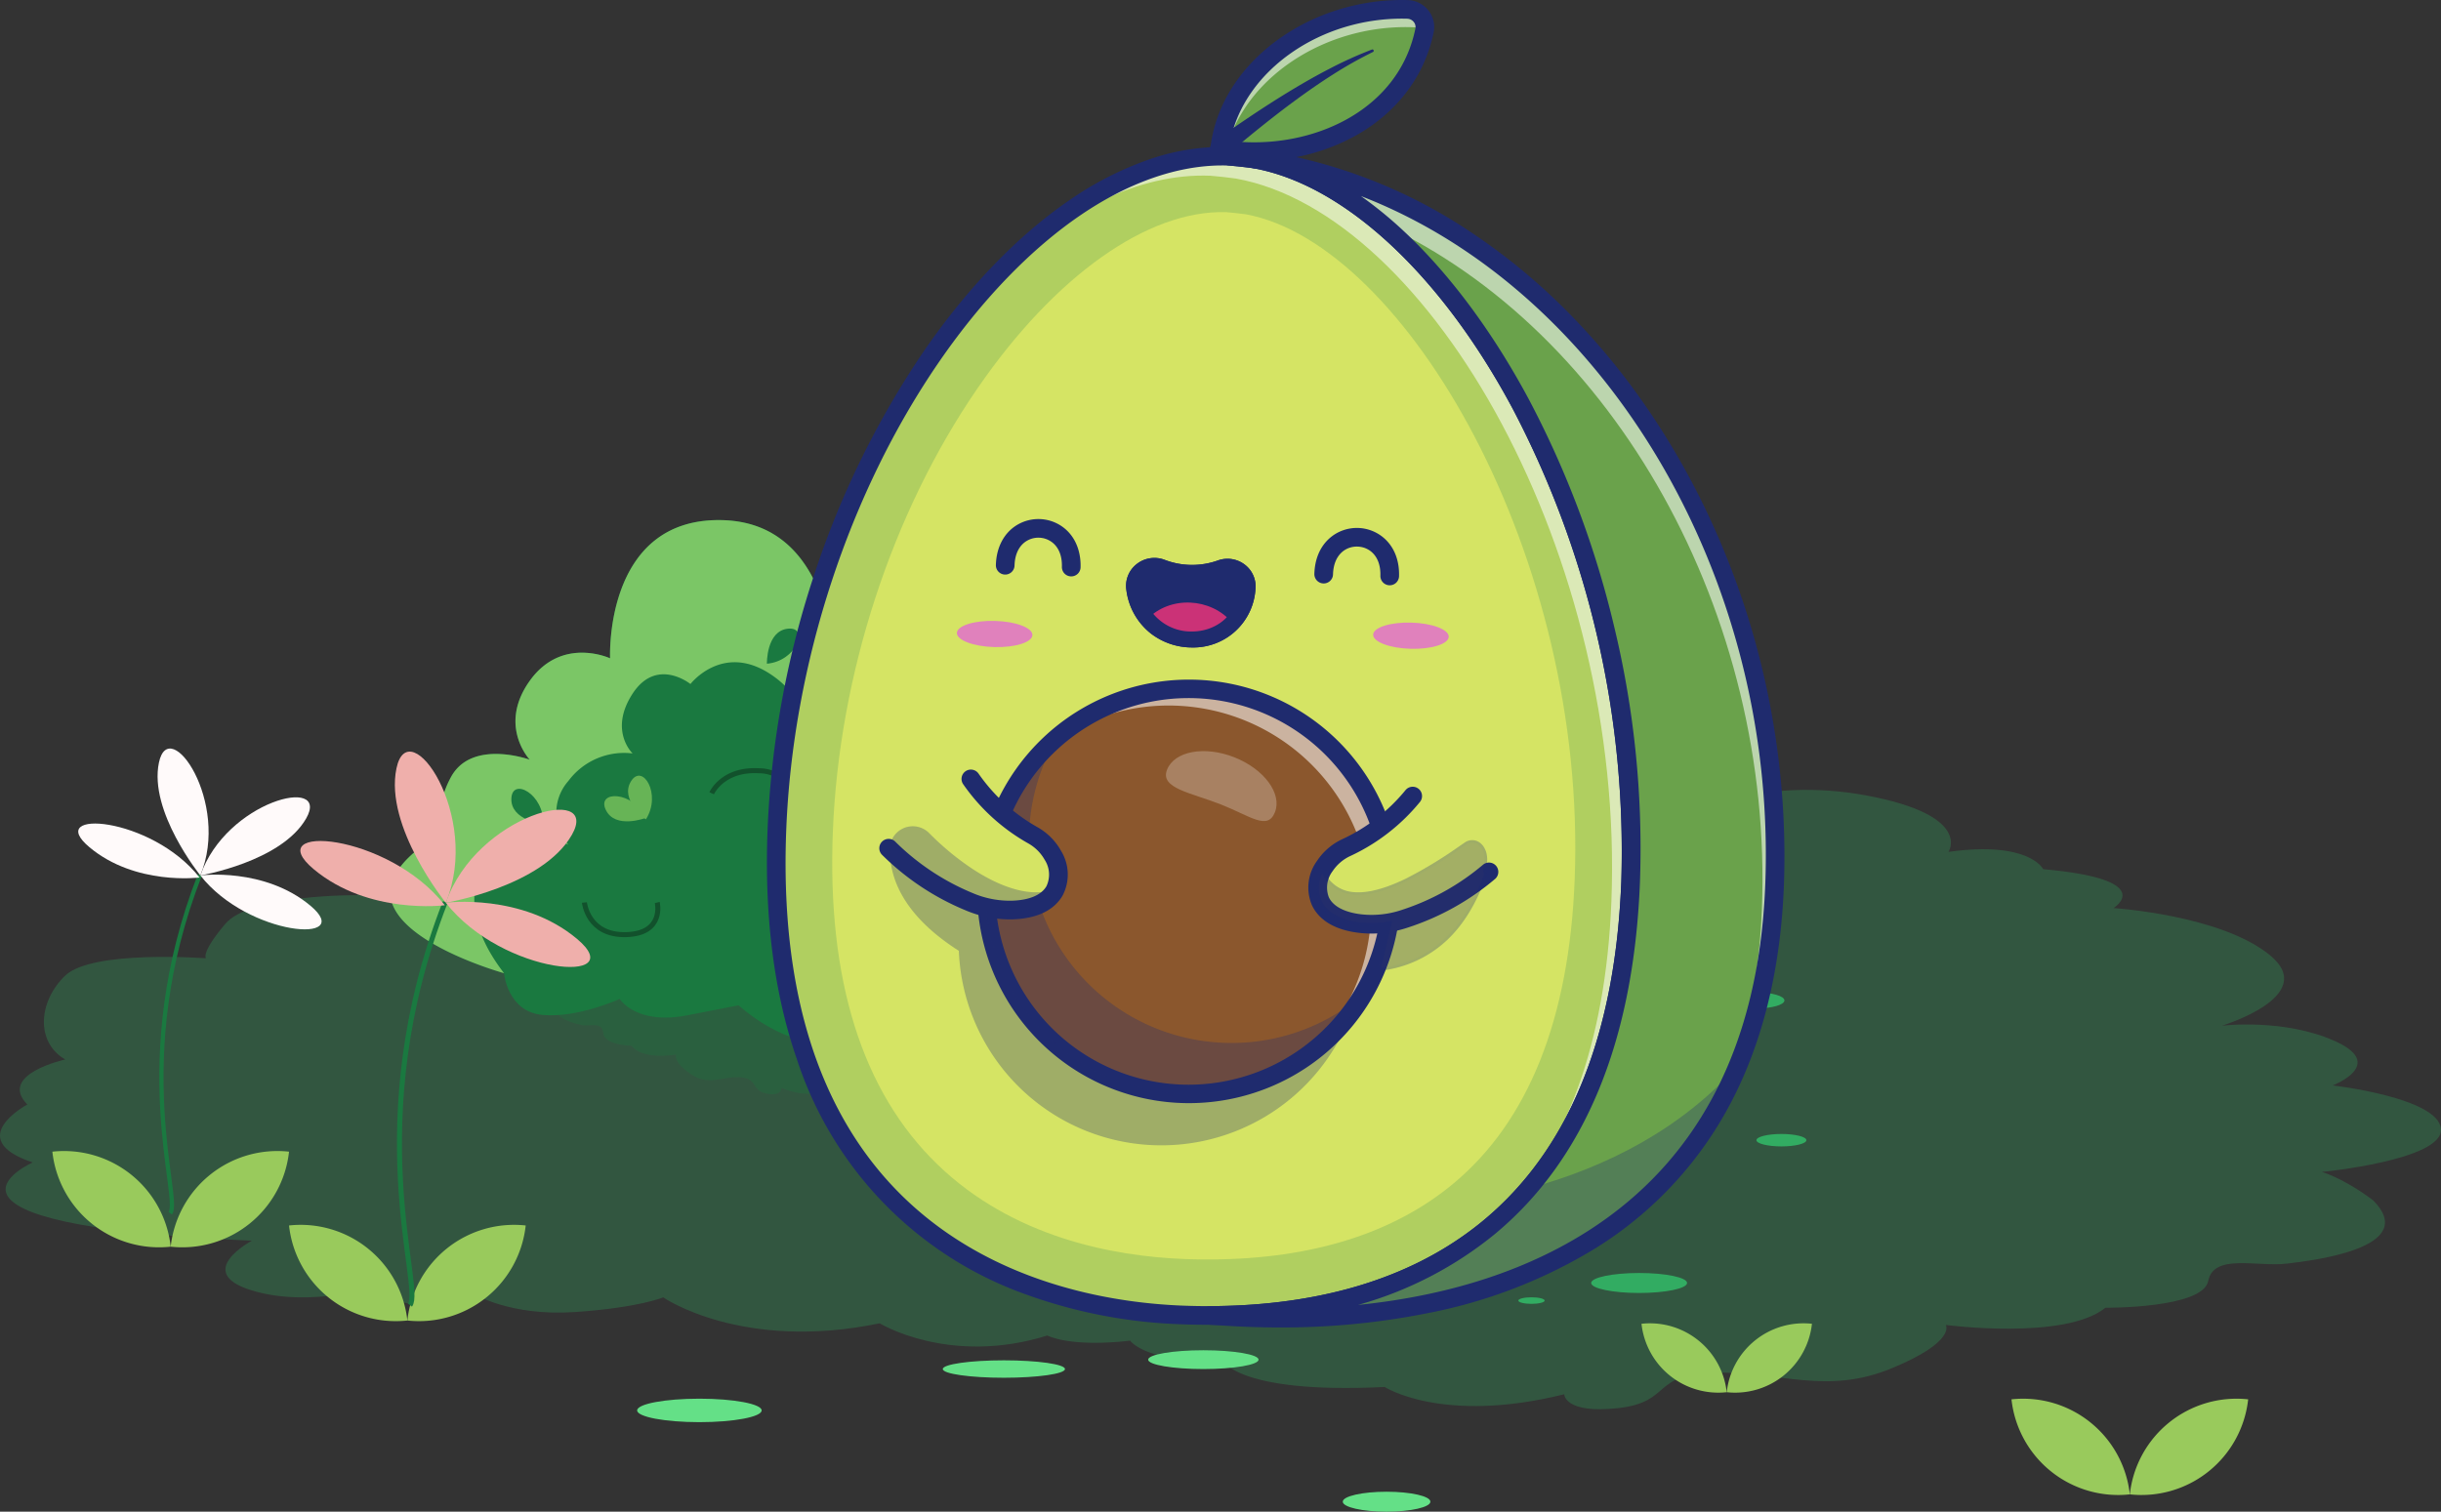 <svg xmlns="http://www.w3.org/2000/svg" width="487.455" height="301.96" viewBox="0 0 487.455 301.96">
  <rect x="0" y="0" width="487.455" height="301.96" fill="#333333" stroke="none"/>
  <g id="Group_1939" data-name="Group 1939" transform="translate(-764.996 -1523.537)">
    <path id="Path_3689" data-name="Path 3689" d="M36.409,417.926s-11.887,6.306,0,9.934,25.938-1.036,25.938-1.036,1.62,4.32,8.644,3.8,9.726-2.075,9.726-2.075,7.285,4.492,20.125,3.628,17.7-2.937,17.7-2.937,15.669,10.887,43.227,5.184c0,0,13.969,8.549,33.489,2.434,0,0,4.4,2.427,16.528,1.031,0,0,3.477,4.83,18.067,3.446,0,0,2.317,7.295,32.768,5.806,0,0,11.54,7.5,35.856,1.453,0,0,0,3.975,10.808,2.764s6.483-6.912,19.452-7.084,22.154,4.492,35.121-.864,10.808-8.656,10.808-8.656,23.775,3.126,31.881-3.441c0,0,19.452.175,20.534-5.356s9.726-2.764,15.669-3.456,26.477-3.284,17.291-12.615c-5.942-4.492-10.267-5.7-10.267-5.7s24.315-2.353,23.777-8.606-21.616-8.673-21.616-8.673,10.808-4.147.541-8.812-22.693-3.111-22.693-3.111,19.452-5.876,9.726-14-31.342-9.5-31.342-9.5,9.188-5.7-14.048-7.776c0,0-2.7-5.7-18.911-3.456,0,0,4.863-7.259-16.212-11.232s-35.121,3.628-35.121,3.628S316.851,321.068,280.645,319c-24.854-1.383-31.878,5.356-31.878,5.356s-4.325-3.109-17.832-1.556c-8.647,1.036-9.185,3.111-9.185,3.111s-5.4-2.937-14.589-2.075-9.188,3.284-9.188,3.284-8.1-2.764-15.128-1.209-8.106,4.147-8.106,4.147-10.267-2.42-17.291,0-9.726,4.32-9.726,4.32-8.106-7.948-30.26-6.22-28.1,8.812-27.017,14c0,0-12.967-2.42-17.291,0s-4.322,3.975-4.322,3.975-7.024-1.211-9.185,0-2.161,2.764-2.161,2.764-21.374-.172-26.357,5.7-3.9,6.912-3.9,6.912-22.7-1.728-28.1,3.456-5.945,13.307,0,16.762c0,0-13.51,2.937-7.565,8.987,0,0-12.969,6.912,1.079,11.576C-7.359,402.286-35.456,414.729,36.409,417.926Z" transform="translate(778.891 1353.448)" fill="#32ac62" opacity="0.29"/>
    <ellipse id="Ellipse_88" data-name="Ellipse 88" cx="9.573" cy="1.994" rx="9.573" ry="1.994" transform="translate(1024.812 1765.254)" fill="#32ac62"/>
    <path id="Path_3039" data-name="Path 3039" d="M138.02,364.912c0,1.1-4.286,2-9.573,2s-9.573-.9-9.573-2,4.286-1.994,9.573-1.994S138.02,363.811,138.02,364.912Z" transform="translate(963.872 1414.903)" fill="#32ac62"/>
    <path id="Path_3040" data-name="Path 3040" d="M106.637,352.037c0,.687-2.23,1.242-4.985,1.242s-4.985-.555-4.985-1.242,2.231-1.242,4.985-1.242S106.637,351.353,106.637,352.037Z" transform="translate(932.932 1398.013)" fill="#32ac62"/>
    <ellipse id="Ellipse_89" data-name="Ellipse 89" cx="4.986" cy="1.242" rx="4.986" ry="1.242" transform="translate(1115.749 1750.051)" fill="#32ac62"/>
    <ellipse id="Ellipse_90" data-name="Ellipse 90" cx="4.986" cy="1.75" rx="4.986" ry="1.75" transform="translate(965.442 1679.288)" fill="#32ac62"/>
    <path id="Path_3041" data-name="Path 3041" d="M26.7,344.467c0,.965-2.233,1.749-4.985,1.749s-4.988-.785-4.988-1.749,2.233-1.752,4.988-1.752S26.7,343.5,26.7,344.467Z" transform="translate(912.955 1326.073)" fill="#32ac62"/>
    <ellipse id="Ellipse_91" data-name="Ellipse 91" cx="9.174" cy="1.795" rx="9.174" ry="1.795" transform="translate(949.886 1696.594)" fill="#32ac62"/>
    <path id="Path_3042" data-name="Path 3042" d="M101.834,341.1c0,.881-2.5,1.594-5.583,1.594s-5.583-.713-5.583-1.594,2.5-1.6,5.583-1.6S101.834,340.216,101.834,341.1Z" transform="translate(924.573 1382.276)" fill="#32ac62"/>
    <path id="Path_3043" data-name="Path 3043" d="M141.5,341.1c0,.881-2.5,1.594-5.583,1.594s-5.586-.713-5.586-1.594,2.5-1.6,5.586-1.6S141.5,340.216,141.5,341.1Z" transform="translate(979.834 1382.276)" fill="#32ac62"/>
    <path id="Path_3044" data-name="Path 3044" d="M104.767,337.34c0,.3-1.271.548-2.841.548s-2.843-.247-2.843-.548,1.273-.548,2.843-.548S104.767,337.036,104.767,337.34Z" transform="translate(936.298 1378.504)" fill="#32ac62"/>
    <path id="Path_3045" data-name="Path 3045" d="M96.234,334.939c0,.22-.6.4-1.347.4s-1.345-.18-1.345-.4.6-.4,1.345-.4S96.234,334.719,96.234,334.939Z" transform="translate(928.579 1375.368)" fill="#32ac62"/>
    <path id="Path_3046" data-name="Path 3046" d="M47.707,336.982c0,.632-2.1,1.146-4.686,1.146s-4.688-.515-4.688-1.146,2.1-1.149,4.688-1.149S47.707,336.348,47.707,336.982Z" transform="translate(851.658 1377.167)" fill="#32ac62"/>
    <path id="Path_3022" data-name="Path 3022" d="M56.282,481c0,1.295-5.565,2.345-12.434,2.345S31.417,482.3,31.417,481s5.565-2.345,12.431-2.345S56.282,479.708,56.282,481Z" transform="translate(860.814 1324.272)" fill="#64e087"/>
    <path id="Path_3031" data-name="Path 3031" d="M79.461,399.115c0,1.1-3.916,1.99-8.749,1.99s-8.749-.89-8.749-1.99,3.918-1.99,8.749-1.99S79.461,398.017,79.461,399.115Z" transform="translate(916.255 1357.541)" fill="#64e087"/>
    <path id="Path_3032" data-name="Path 3032" d="M35.28,385.406c0,1.1-3.918,1.993-8.749,1.993s-8.749-.892-8.749-1.993,3.916-1.99,8.749-1.99S35.28,384.308,35.28,385.406Z" transform="translate(1015.358 1438.098)" fill="#64e087"/>
    <path id="Path_3033" data-name="Path 3033" d="M77.5,413.29c0,.96-5.461,1.74-12.2,1.74s-12.2-.78-12.2-1.74,5.461-1.742,12.2-1.742S77.5,412.328,77.5,413.29Z" transform="translate(900.165 1383.718)" fill="#64e087"/>
    <path id="Path_3034" data-name="Path 3034" d="M89.717,412.711c0,1.036-4.937,1.878-11.026,1.878s-11.023-.842-11.023-1.878,4.935-1.878,11.023-1.878S89.717,411.675,89.717,412.711Z" transform="translate(926.608 1382.421)" fill="#64e087"/>
    <path id="Path_3035" data-name="Path 3035" d="M120.8,393.878c0,1.036-4.935,1.875-11.023,1.875s-11.026-.839-11.026-1.875S103.687,392,109.776,392,120.8,392.842,120.8,393.878Z" transform="translate(983.023 1348.239)" fill="#64e087"/>
    <g id="Group_997" data-name="Group 997" transform="translate(822.715 1768.202)">
      <path id="Path_3132" data-name="Path 3132" d="M415.229,470.737h0a21.432,21.432,0,0,0,23.631,18.983h0A21.432,21.432,0,0,0,415.229,470.737Z" transform="translate(-415.229 -470.608)" fill="#99ca5c"/>
      <path id="Path_3133" data-name="Path 3133" d="M449.332,470.737h0A21.433,21.433,0,0,1,425.7,489.719h0A21.433,21.433,0,0,1,449.332,470.737Z" transform="translate(-402.07 -470.608)" fill="#99ca5c"/>
    </g>
    <g id="Group_998" data-name="Group 998" transform="translate(1166.681 1802.93)">
      <path id="Path_3134" data-name="Path 3134" d="M462.2,399.451h0a21.432,21.432,0,0,0,23.631,18.983h0A21.432,21.432,0,0,0,462.2,399.451Z" transform="translate(-462.203 -399.322)" fill="#99ca5c"/>
      <path id="Path_3135" data-name="Path 3135" d="M496.306,399.451h0a21.434,21.434,0,0,1-23.631,18.983h0A21.432,21.432,0,0,1,496.306,399.451Z" transform="translate(-449.044 -399.322)" fill="#99ca5c"/>
    </g>
    <g id="Group_1937" data-name="Group 1937" transform="translate(1092.797 1787.871)">
      <path id="Path_3134-2" data-name="Path 3134" d="M462.2,399.415h0a15.434,15.434,0,0,0,17.018,13.67h0A15.434,15.434,0,0,0,462.2,399.415Z" transform="translate(-462.203 -399.322)" fill="#99ca5c"/>
      <path id="Path_3135-2" data-name="Path 3135" d="M489.693,399.415h0a15.435,15.435,0,0,1-17.018,13.67h0A15.434,15.434,0,0,1,489.693,399.415Z" transform="translate(-455.657 -399.322)" fill="#99ca5c"/>
    </g>
    <path id="Path_3047" data-name="Path 3047" d="M183.181,471.907s3.242,2.86-.121,4.359-7.224-.655-7.224-.655a2.2,2.2,0,0,1-2.459,1.6,5.134,5.134,0,0,1-2.69-.986,7.267,7.267,0,0,1-5.661,1.437c-3.571-.48-4.9-1.427-4.9-1.427s-4.505,4.657-12.128,1.941a8.334,8.334,0,0,1-9.375.809s-1.258,1.029-4.626.323c0,0-1.029,2.092-5.083,1.373,0,0-.734,3.181-9.216,2.293,0,0-3.312,3.2-10.025.359,0,0-.046,1.746-3.05,1.13s-1.725-3.083-5.342-3.26-6.236,1.8-9.791-.65-2.909-3.882-2.909-3.882-6.675,1.186-8.857-1.758c0,0-5.43-.075-5.666-2.508s-2.68-1.291-4.331-1.64-7.347-1.646-4.672-5.668a9.31,9.31,0,0,1,2.937-2.424s-6.759-1.222-6.531-3.961,6.138-3.638,6.138-3.638-2.968-1.9-.044-3.871a8.948,8.948,0,0,1,6.372-1.189s-5.358-2.729-2.544-6.22,8.862-3.928,8.862-3.928-2.5-2.572,4.015-3.3c0,0,.824-2.482,5.319-1.371,0,0-1.268-3.222,4.662-4.8A10.89,10.89,0,0,1,104,432.257s2.1-5.027,12.23-5.656c6.955-.413,8.831,2.6,8.831,2.6s1.245-1.332,5-.544c2.4.521,2.526,1.435,2.526,1.435a5.312,5.312,0,0,1,4.1-.8c2.552.449,2.524,1.512,2.524,1.512a6.059,6.059,0,0,1,4.236-.413c1.941.737,2.213,1.882,2.213,1.882s2.893-.981,4.824.133a10.888,10.888,0,0,1,2.662,1.972s2.359-3.425,8.521-2.5,7.735,4.084,7.37,6.351c0,0,3.648-.96,4.826.136s1.158,1.777,1.158,1.777,1.974-.477,2.562.072a1.742,1.742,0,0,1,.57,1.23s5.969.09,7.286,2.706,1.006,3.063,1.006,3.063,6.354-.583,7.8,1.735,1.5,5.884-.2,7.355c0,0,3.733,1.394,2,4,0,0,3.535,3.134-.442,5.073C195.588,465.384,203.277,471.06,183.181,471.907Z" transform="translate(811.42 1257.517)" fill="#1a7940" opacity="0.29"/>
    <path id="Path_3048" data-name="Path 3048" d="M182.475,500.134s21.821,1.925,27.6-14.12-13.8-16.687-13.8-16.687,8.446-12.836.534-19.9-16.9,0-16.9,0,3.851-14.761-8.343-16.045c-5.776,0-10.911,3.851-10.911,3.851s1.284-32.09-22.463-32.732-22.463,27.6-22.463,27.6-9.627-4.493-16.045,4.493,0,15.755,0,15.755-11.594-4.2-15.745,3.5,0,10.269,0,10.269-15.121,7.06-11.56,15.4S94.548,495,94.548,495s.642,7.7,7.7,8.343,15.4-3.209,15.4-3.209,3.209,5.278,13.478,3.281l10.269-2s9.627,8.985,18.612,7.06S169,500.134,169,500.134,176.7,510.4,182.475,500.134Z" transform="translate(771.102 1222.934)" fill="#1a7940"/>
    <path id="Path_3049" data-name="Path 3049" d="M88.2,466.119s-4.151-2.567,0-10.269,15.745-3.5,15.745-3.5-6.418-6.77,0-15.755,16.045-4.493,16.045-4.493-1.284-28.239,22.463-27.6,22.463,32.732,22.463,32.732,5.134-3.851,10.911-3.851c12.194,1.284,8.343,16.045,8.343,16.045s8.985-7.06,16.9,0-.534,19.9-.534,19.9,2.567-15.082-7.7-16.045-14.761,5.134-14.761,5.134-.963-5.455-8.023-9.306-10.59,2.246-10.59,2.246,2.246-9.627-7.381-16.045-16.045,1.925-16.045,1.925-6.739-5.455-11.552,1.925,0,11.943,0,11.943a13.868,13.868,0,0,0-12.836,5.514,9.6,9.6,0,0,0,0,12.708s-10.911-5.232-15.082.434S90.148,483.768,98.812,495c0,0-18.612-5.134-22.17-13.478S88.2,466.119,88.2,466.119Z" transform="translate(766.838 1222.934)" fill="#7bc666"/>
    <path id="Path_3050" data-name="Path 3050" d="M116.667,439.211s2.993-3.43,0-8.135-9.414,0-9.414,0a7.472,7.472,0,0,0-7.489-7.06c-7.273-.429-9.45,4.493-9.45,4.493" transform="translate(816.801 1253.484)" fill="none" stroke="#12512c" stroke-miterlimit="10" stroke-width="1"/>
    <path id="Path_3051" data-name="Path 3051" d="M119.836,434.25s1.5,6.2-6.2,6.418-8.343-6.418-8.343-6.418" transform="translate(776.408 1269.564)" fill="none" stroke="#12512c" stroke-miterlimit="10" stroke-width="1"/>
    <path id="Path_3052" data-name="Path 3052" d="M92.77,446.68s2.78-6.423-1.284-10.487-9.843,0-9.843,0,0-5.776-3.422-5.776" transform="translate(872.146 1263.557)" fill="none" stroke="#12512c" stroke-miterlimit="10" stroke-width="1"/>
    <path id="Path_3053" data-name="Path 3053" d="M114.522,430.321s-6.12,2.339-8-1.612S112.044,424.917,114.522,430.321Z" transform="translate(779.445 1256.594)" fill="#67b456"/>
    <path id="Path_3054" data-name="Path 3054" d="M109.3,433.1s-5.281-3.876-2.978-7.6S112.5,428.1,109.3,433.1Z" transform="translate(784.678 1254.105)" fill="#67b456"/>
    <path id="Path_3055" data-name="Path 3055" d="M94.324,419.954s-.151-6.549,4.2-7S100.244,419.433,94.324,419.954Z" transform="translate(823.82 1236.164)" fill="#1a7940"/>
    <path id="Path_3056" data-name="Path 3056" d="M87.635,429.375s-4.046-5.155-.827-8.117S92.063,425.409,87.635,429.375Z" transform="translate(856.808 1248.099)" fill="#1a7940"/>
    <path id="Path_3057" data-name="Path 3057" d="M120.555,432.476s-6.508-.755-6.349-5.127S120.855,426.541,120.555,432.476Z" transform="translate(752.908 1255.702)" fill="#1a7940"/>
    <g id="Group_958" data-name="Group 958" transform="translate(780.623 1673.064)">
      <g id="Group_956" data-name="Group 956" transform="translate(44.356 0.613)">
        <path id="Path_3058" data-name="Path 3058" d="M189.539,532.273c2.743-3.526-10.186-36.471,7.052-80.531" transform="translate(-167.652 -421.711)" fill="none" stroke="#1a7940" stroke-miterlimit="10" stroke-width="1"/>
        <path id="Path_3059" data-name="Path 3059" d="M207.868,459.4s-15.207,1.982-26.18-7.2S196.429,444.8,207.868,459.4Z" transform="translate(-179.022 -428.714)" fill="#efafab"/>
        <path id="Path_3060" data-name="Path 3060" d="M191.374,451.91s15.2-1.984,26.18,7.2S202.81,466.5,191.374,451.91Z" transform="translate(-162.338 -421.728)" fill="#efafab"/>
        <path id="Path_3061" data-name="Path 3061" d="M197.217,469.148s-12.285-15.19-9.849-26.838S204.41,451.824,197.217,469.148Z" transform="translate(-168.181 -438.966)" fill="#efafab"/>
        <path id="Path_3062" data-name="Path 3062" d="M191.383,462.489s19.266-3.235,25.162-13.568S197.478,444.75,191.383,462.489Z" transform="translate(-162.326 -432.3)" fill="#efafab"/>
      </g>
      <g id="Group_957" data-name="Group 957" transform="translate(0 0)">
        <path id="Path_3063" data-name="Path 3063" d="M168.983,517.037c2.3-2.962-8.552-30.62,5.921-67.606" transform="translate(-150.607 -424.219)" fill="none" stroke="#1a7940" stroke-miterlimit="10" stroke-width="0.84"/>
        <path id="Path_3064" data-name="Path 3064" d="M184.37,455.856s-12.767,1.664-21.979-6.046S174.767,443.6,184.37,455.856Z" transform="translate(-160.153 -430.099)" fill="snow"/>
        <path id="Path_3065" data-name="Path 3065" d="M170.523,449.571s12.764-1.664,21.977,6.046S180.123,461.823,170.523,449.571Z" transform="translate(-146.146 -424.234)" fill="snow"/>
        <path id="Path_3066" data-name="Path 3066" d="M175.428,464.042s-10.313-12.753-8.267-22.529S181.467,449.5,175.428,464.042Z" transform="translate(-151.051 -438.706)" fill="snow"/>
        <path id="Path_3067" data-name="Path 3067" d="M170.531,458.453s16.173-2.715,21.121-11.392S175.646,443.561,170.531,458.453Z" transform="translate(-146.135 -433.109)" fill="snow"/>
      </g>
    </g>
    <g id="Group_996" data-name="Group 996" transform="translate(775.453 1753.457)">
      <path id="Path_3130" data-name="Path 3130" d="M272.674,390.926h0a21.432,21.432,0,0,0,23.631,18.98h0A21.432,21.432,0,0,0,272.674,390.926Z" transform="translate(-272.674 -390.797)" fill="#99ca5c"/>
      <path id="Path_3131" data-name="Path 3131" d="M306.777,390.926h0a21.432,21.432,0,0,1-23.631,18.98h0A21.432,21.432,0,0,1,306.777,390.926Z" transform="translate(-259.515 -390.797)" fill="#99ca5c"/>
    </g>
    <g id="Group_1935" data-name="Group 1935" transform="translate(510.635 106.2)">
      <path id="Path_3040-2" data-name="Path 3040" d="M101.925,351.45c0,.362-1.176.655-2.629.655s-2.629-.293-2.629-.655,1.176-.655,2.629-.655S101.925,351.089,101.925,351.45Z" transform="translate(415.466 1325.025)" fill="#32ac62"/>
      <ellipse id="Ellipse_89-2" data-name="Ellipse 89" cx="2.629" cy="0.655" rx="2.629" ry="0.655" transform="translate(557.562 1676.476)" fill="#32ac62"/>
      <path id="Path_3042-2" data-name="Path 3042" d="M96.556,340.342c0,.464-1.318.841-2.944.841s-2.944-.376-2.944-.841,1.318-.842,2.944-.842S96.556,339.877,96.556,340.342Z" transform="translate(413.893 1322.065)" fill="#32ac62"/>
      <path id="Path_3043-2" data-name="Path 3043" d="M136.22,340.342c0,.464-1.319.841-2.944.841s-2.946-.376-2.946-.841,1.319-.842,2.946-.842S136.22,339.877,136.22,340.342Z" transform="translate(424.287 1322.065)" fill="#32ac62"/>
      <path id="Path_3044-2" data-name="Path 3044" d="M102.08,337.081c0,.159-.67.289-1.5.289s-1.5-.13-1.5-.289.671-.289,1.5-.289S102.08,336.921,102.08,337.081Z" transform="translate(416.099 1321.356)" fill="#32ac62"/>
      <path id="Path_3045-2" data-name="Path 3045" d="M94.962,334.752c0,.116-.318.211-.711.211s-.709-.095-.709-.211.317-.21.709-.21S94.962,334.635,94.962,334.752Z" transform="translate(414.647 1320.766)" fill="#32ac62"/>
      <path id="Path_3046-2" data-name="Path 3046" d="M43.276,336.439c0,.333-1.107.6-2.471.6s-2.472-.271-2.472-.6,1.107-.606,2.472-.606S43.276,336.1,43.276,336.439Z" transform="translate(400.18 1321.105)" fill="#32ac62"/>
      <g id="Group_672" data-name="Group 672" transform="translate(409.371 1448.522)">
        <g id="Group_671" data-name="Group 671" transform="translate(0 0)">
          <g id="Group_670" data-name="Group 670">
            <path id="Path_2488" data-name="Path 2488" d="M1233.952,1211.54c-2.682,68.406-44.784,86.443-83.862,86.606h-.027c-1.913.01-3.819-.027-5.713-.1-40.587-1.591-83.7-25.148-80.883-96.921s49.811-136.119,90.392-134.528q2.557.212,5.088.562C1197.9,1074.16,1236.648,1142.761,1233.952,1211.54Z" transform="translate(-1063.336 -1066.565)" fill="#b0cf60"/>
          </g>
        </g>
      </g>
      <g id="Group_675" data-name="Group 675" transform="translate(453.147 1448.521)" opacity="0.55">
        <g id="Group_674" data-name="Group 674" transform="translate(0)">
          <g id="Group_673" data-name="Group 673">
            <path id="Path_2489" data-name="Path 2489" d="M1601.279,1211.529c-1.258,32.093-11.191,53.1-25.42,66.375,12.155-13.371,20.441-33.369,21.583-62.487,2.7-68.777-36.051-137.379-75-144.383q-2.531-.35-5.087-.563c-14.243-.557-29.277,7.007-42.911,20.167,14.612-15.539,31.154-24.665,46.748-24.054q2.559.215,5.087.563C1565.228,1074.151,1603.975,1142.752,1601.279,1211.529Z" transform="translate(-1474.44 -1066.555)" fill="#fff"/>
          </g>
        </g>
      </g>
      <g id="Group_678" data-name="Group 678" transform="translate(420.551 1459.703)">
        <g id="Group_677" data-name="Group 677" transform="translate(0 0)">
          <g id="Group_676" data-name="Group 676">
            <path id="Path_2490" data-name="Path 2490" d="M1240.049,1380.738q-.727-.02-1.45-.049c-14.175-.556-34.247-4.3-49.363-18.989-14.948-14.524-21.941-36.838-20.786-66.322,1.231-31.409,11.763-63.709,28.895-88.618,15.452-22.467,33.991-35.621,49.591-35.185l.073,0c1.308.113,2.647.261,3.989.441,31.7,5.951,68.127,68.282,65.594,132.9-1.091,27.835-9.251,48.268-24.254,60.732-11.929,9.91-28.143,15-48.2,15.13h-.327C1242.6,1380.789,1241.336,1380.774,1240.049,1380.738Z" transform="translate(-1168.327 -1171.565)" fill="#d5e464"/>
          </g>
        </g>
      </g>
      <g id="Group_681" data-name="Group 681" transform="translate(407.509 1446.659)">
        <g id="Group_680" data-name="Group 680" transform="translate(0 0)">
          <g id="Group_679" data-name="Group 679">
            <path id="Path_2491" data-name="Path 2491" d="M1133.823,1284.374c-1.664,0-3.4-.035-5.171-.1a100.736,100.736,0,0,1-30.724-5.834,74.315,74.315,0,0,1-46.1-47.138c-4.557-13.125-6.524-28.563-5.845-45.884a185.419,185.419,0,0,1,9.7-52.046,178.087,178.087,0,0,1,21.662-43.716c8.715-12.615,18.741-22.981,28.994-29.977a65.731,65.731,0,0,1,15.883-8.1,44.8,44.8,0,0,1,16.089-2.476l.081.005c1.7.141,3.445.334,5.187.573l.077.012a48.632,48.632,0,0,1,15.1,5.6A74.756,74.756,0,0,1,1173.127,1066c9.132,8.551,17.763,20.193,24.959,33.666a191.512,191.512,0,0,1,16.949,45.213,188.742,188.742,0,0,1,5.154,51.1l-1.862-.073,1.862.073c-1.242,31.689-10.984,55.326-28.953,70.254a74.948,74.948,0,0,1-27.034,14.085,107.355,107.355,0,0,1-29.729,4.057h-.064Zm2.967-231.58c-9.009,0-18.779,3.426-28.354,9.96-9.878,6.74-19.57,16.774-28.028,29.017-18.21,26.359-29.4,60.544-30.7,93.789-3.246,82.8,54.231,94.012,79.094,94.986,1.939.076,3.833.109,5.63.1h.068c35.893-.16,79.233-15.01,81.969-84.815a190.44,190.44,0,0,0-21.666-94.406c-14.328-26.827-33.678-44.791-51.769-48.064-1.649-.225-3.3-.408-4.909-.542Q1137.458,1052.794,1136.79,1052.794Z" transform="translate(-1045.849 -1049.067)" fill="#1f2b6e"/>
          </g>
        </g>
      </g>
      <g id="Group_684" data-name="Group 684" transform="translate(496.125 1449.113)">
        <g id="Group_683" data-name="Group 683">
          <g id="Group_682" data-name="Group 682">
            <path id="Path_2492" data-name="Path 2492" d="M1990.654,1217.243c-2.813,71.773-59.43,88.064-105.487,86.259-1.532-.06-5.557-.287-7.119-.4,39.078-.162,81.181-18.2,83.862-86.606,2.7-68.778-36.053-137.38-75-144.384C1948.161,1080.506,1993.393,1147.391,1990.654,1217.243Z" transform="translate(-1878.049 -1072.111)" fill="#6aa24b"/>
          </g>
        </g>
      </g>
      <g id="Group_687" data-name="Group 687" transform="translate(496.126 1630.121)" opacity="0.3">
        <g id="Group_686" data-name="Group 686">
          <g id="Group_685" data-name="Group 685">
            <path id="Path_2493" data-name="Path 2493" d="M1983.383,2771.98c-17.17,41.556-61.111,51.84-98.2,50.385-1.532-.059-5.553-.288-7.115-.4,22.948-.1,46.942-6.355,63.376-25.364C1957.308,2792.307,1972.144,2784.6,1983.383,2771.98Z" transform="translate(-1878.063 -2771.98)" fill="#1f2b6e"/>
          </g>
        </g>
      </g>
      <g id="Group_690" data-name="Group 690" transform="translate(504.982 1449.113)" opacity="0.55">
        <g id="Group_689" data-name="Group 689" transform="translate(0)">
          <g id="Group_688" data-name="Group 688">
            <path id="Path_2494" data-name="Path 2494" d="M2064.979,1217.241c-.733,18.648-5.1,33.552-11.966,45.365,5.4-10.992,8.8-24.4,9.438-40.642,2.306-58.812-29.4-115.526-76.036-136.986-8.092-6.825-16.632-11.33-25.186-12.868C2022.487,1080.5,2067.716,1147.389,2064.979,1217.241Z" transform="translate(-1961.23 -1072.11)" fill="#fff"/>
          </g>
        </g>
      </g>
      <g id="Group_693" data-name="Group 693" transform="translate(498.031 1446.688)">
        <g id="Group_692" data-name="Group 692" transform="translate(0 0)">
          <g id="Group_691" data-name="Group 691">
            <path id="Path_2495" data-name="Path 2495" d="M1902.9,1053.625a1.869,1.869,0,0,1-.255-.017c-1.676-.23-3.354-.415-4.989-.551a1.864,1.864,0,0,1,.227-3.719,38.781,38.781,0,0,1,5.346.59,1.864,1.864,0,0,1-.329,3.7Z" transform="translate(-1895.95 -1049.336)" fill="#1f2b6e"/>
          </g>
        </g>
      </g>
      <g id="Group_696" data-name="Group 696" transform="translate(494.261 1447.249)">
        <g id="Group_695" data-name="Group 695" transform="translate(0 0)">
          <g id="Group_694" data-name="Group 694">
            <path id="Path_2496" data-name="Path 2496" d="M1876.212,1289.86q-3.348,0-6.754-.134c-1.564-.061-5.591-.288-7.182-.405a1.863,1.863,0,0,1,.128-3.722c35.9-.149,79.271-14.985,82.008-84.815a190.439,190.439,0,0,0-21.666-94.406c-14.338-26.845-33.7-44.816-51.806-48.071a1.863,1.863,0,0,1,.583-3.68,102.637,102.637,0,0,1,43.218,16.692,122.545,122.545,0,0,1,18.309,15.025,138.353,138.353,0,0,1,15.615,18.578,151.813,151.813,0,0,1,12.56,21.473,160.4,160.4,0,0,1,15.655,75.284c-.678,17.3-4.522,32.383-11.425,44.841a75.331,75.331,0,0,1-25.969,27.382,100.842,100.842,0,0,1-34.069,13.166A147.446,147.446,0,0,1,1876.212,1289.86Zm16.213-225.992a81.362,81.362,0,0,1,8.649,7.088c9.132,8.551,17.763,20.192,24.959,33.666a191.513,191.513,0,0,1,16.949,45.212,188.74,188.74,0,0,1,5.154,51.1c-1.242,31.689-10.983,55.326-28.953,70.254a74.949,74.949,0,0,1-27.034,14.085l-.309.09c14.911-1.515,31.34-5.552,45.654-14.608,22.419-14.182,34.417-37.471,35.662-69.22l1.862.073-1.862-.073C1975.587,1139.5,1940.78,1082.536,1892.426,1063.868Z" transform="translate(-1860.548 -1054.609)" fill="#1f2b6e"/>
          </g>
        </g>
      </g>
      <g id="Group_699" data-name="Group 699" transform="translate(451.293 1554.918)">
        <g id="Group_698" data-name="Group 698" transform="translate(0 0)">
          <g id="Group_697" data-name="Group 697">
            <circle id="Ellipse_52" data-name="Ellipse 52" cx="40.455" cy="40.455" r="40.455" fill="#8b572d"/>
          </g>
        </g>
      </g>
      <g id="Group_704" data-name="Group 704" transform="translate(450.813 1598.657)" opacity="0.3">
        <g id="Group_701" data-name="Group 701" transform="translate(0.362 0.342)">
          <g id="Group_700" data-name="Group 700">
            <path id="Path_2497" data-name="Path 2497" d="M1456.2,2479.77q.085.953.219,1.892l-.5-1.953C1456.016,2479.728,1456.106,2479.751,1456.2,2479.77Z" transform="translate(-1455.921 -2479.709)" fill="#2d3368"/>
          </g>
        </g>
        <g id="Group_703" data-name="Group 703" transform="translate(0 0)">
          <g id="Group_702" data-name="Group 702">
            <path id="Path_2498" data-name="Path 2498" d="M1453.123,2478.857l-.6-2.361.413.081.149.032c.043.01.087.02.132.029l.2.039.018.2c.056.628.129,1.26.217,1.878Z" transform="translate(-1452.519 -2476.496)" fill="#1f2b6e"/>
          </g>
        </g>
      </g>
      <g id="Group_709" data-name="Group 709" transform="translate(448.257 1580.081)" opacity="0.3">
        <g id="Group_706" data-name="Group 706" transform="translate(0.326 1.629)">
          <g id="Group_705" data-name="Group 705">
            <path id="Path_2499" data-name="Path 2499" d="M1434.386,2328.234c-.929-.5-1.866-1.064-2.808-1.681a40.22,40.22,0,0,1,5.077-9.206A40.366,40.366,0,0,0,1434.386,2328.234Z" transform="translate(-1431.578 -2317.347)" fill="#2d3368"/>
          </g>
        </g>
        <g id="Group_708" data-name="Group 708" transform="translate(0 0)">
          <g id="Group_707" data-name="Group 707">
            <path id="Path_2500" data-name="Path 2500" d="M1431.885,2315l-.364-.2c-.91-.49-1.861-1.06-2.828-1.693l-.18-.118.078-.2a40.5,40.5,0,0,1,5.111-9.267l1.082-1.471-.617,1.719a40.128,40.128,0,0,0-2.254,10.816Zm-2.718-2.216c.764.5,1.517.95,2.246,1.354a40.768,40.768,0,0,1,1.676-8.812A39.828,39.828,0,0,0,1429.166,2312.782Z" transform="translate(-1428.513 -2302.052)" fill="#1f2b6e"/>
          </g>
        </g>
      </g>
      <g id="Group_712" data-name="Group 712" transform="translate(451.294 1564.622)" opacity="0.3">
        <g id="Group_711" data-name="Group 711" transform="translate(0 0)">
          <g id="Group_710" data-name="Group 710">
            <path id="Path_2501" data-name="Path 2501" d="M1532.311,2208.231a40.456,40.456,0,1,1-61.1-51.355,40.456,40.456,0,0,0,61.1,51.355Z" transform="translate(-1457.037 -2156.876)" fill="#1f2b6e"/>
          </g>
        </g>
      </g>
      <g id="Group_715" data-name="Group 715" transform="translate(463.947 1554.918)" opacity="0.55">
        <g id="Group_714" data-name="Group 714" transform="translate(0)">
          <g id="Group_713" data-name="Group 713">
            <path id="Path_2502" data-name="Path 2502" d="M1644.084,2107.782a40.35,40.35,0,0,1-16.656,31.146,40.45,40.45,0,0,0-51.567-62.115,40.449,40.449,0,0,1,68.223,30.968Z" transform="translate(-1575.861 -2065.741)" fill="#fff"/>
          </g>
        </g>
      </g>
      <g id="Group_718" data-name="Group 718" transform="translate(449.428 1553.054)">
        <g id="Group_717" data-name="Group 717" transform="translate(0 0)">
          <g id="Group_716" data-name="Group 716">
            <path id="Path_2503" data-name="Path 2503" d="M1481.877,2132.872q-.849,0-1.7-.034a42.3,42.3,0,1,1,1.7.034Zm-.08-80.912a38.614,38.614,0,1,0,1.549.031Q1482.569,2051.96,1481.8,2051.96Z" transform="translate(-1439.515 -2048.233)" fill="#1f2b6e"/>
          </g>
        </g>
      </g>
      <g id="Group_721" data-name="Group 721" transform="translate(431.82 1572.895)">
        <g id="Group_720" data-name="Group 720" transform="translate(0 0)">
          <g id="Group_719" data-name="Group 719">
            <path id="Path_2504" data-name="Path 2504" d="M1274.153,2248.444a49.508,49.508,0,0,0,16.017,10.659,20.815,20.815,0,0,0,8.8,1.68c8.856-.324,10.586-6.149,7.964-10.934a10.445,10.445,0,0,0-3.946-3.968,37.32,37.32,0,0,1-12.443-11.314Z" transform="translate(-1274.153 -2234.567)" fill="#d5e464"/>
          </g>
        </g>
      </g>
      <g id="Group_724" data-name="Group 724" transform="translate(429.956 1571.032)">
        <g id="Group_723" data-name="Group 723" transform="translate(0 0)">
          <g id="Group_722" data-name="Group 722">
            <path id="Path_2505" data-name="Path 2505" d="M1282.632,2247.021a22.675,22.675,0,0,1-8.821-1.838,51.621,51.621,0,0,1-16.612-11.059,1.863,1.863,0,1,1,2.635-2.636,47.912,47.912,0,0,0,15.421,10.259,18.815,18.815,0,0,0,8.015,1.536c3.368-.123,5.768-1.15,6.757-2.892a5.414,5.414,0,0,0-.359-5.284,8.569,8.569,0,0,0-3.247-3.251,39.336,39.336,0,0,1-13.052-11.881,1.864,1.864,0,0,1,3.086-2.09,35.648,35.648,0,0,0,11.836,10.748,12.289,12.289,0,0,1,4.645,4.684,9.028,9.028,0,0,1,.332,8.915c-1.168,2.057-3.827,4.556-9.862,4.777Q1283.02,2247.021,1282.632,2247.021Z" transform="translate(-1256.653 -2217.065)" fill="#1f2b6e"/>
          </g>
        </g>
      </g>
      <g id="Group_727" data-name="Group 727" transform="translate(517.479 1576.355)">
        <g id="Group_726" data-name="Group 726" transform="translate(0)">
          <g id="Group_725" data-name="Group 725">
            <path id="Path_2506" data-name="Path 2506" d="M2112.839,2282.175c-.256.217-.513.433-.769.639a49.524,49.524,0,0,1-16.031,8.735,21.62,21.62,0,0,1-2.881.745,20.071,20.071,0,0,1-6.031.242c-8.234-.954-9.872-6.209-7.608-10.625a10.3,10.3,0,0,1,.526-.9,10.416,10.416,0,0,1,4.245-3.647,37.315,37.315,0,0,0,13.289-10.3l9.008,8.922,5.38,5.327Z" transform="translate(-2078.592 -2267.06)" fill="#d5e464"/>
          </g>
        </g>
      </g>
      <g id="Group_730" data-name="Group 730" transform="translate(515.607 1574.491)">
        <g id="Group_729" data-name="Group 729" transform="translate(0 0)">
          <g id="Group_728" data-name="Group 728">
            <path id="Path_2507" data-name="Path 2507" d="M2073.641,2278.884a21.2,21.2,0,0,1-2.438-.14c-6-.692-8.454-3.391-9.458-5.534a9.028,9.028,0,0,1,1.029-8.862,12.29,12.29,0,0,1,5-4.306,35.65,35.65,0,0,0,12.641-9.788,1.863,1.863,0,0,1,2.913,2.325,39.336,39.336,0,0,1-13.942,10.823,8.568,8.568,0,0,0-3.491,2.988,5.414,5.414,0,0,0-.772,5.239c.85,1.814,3.162,3.026,6.51,3.412a18.814,18.814,0,0,0,8.11-.9,47.918,47.918,0,0,0,16.177-9.02,1.864,1.864,0,0,1,2.421,2.834,51.622,51.622,0,0,1-17.427,9.724A23.091,23.091,0,0,1,2073.641,2278.884Z" transform="translate(-2061.007 -2249.553)" fill="#1f2b6e"/>
          </g>
        </g>
      </g>
      <g id="Group_733" data-name="Group 733" transform="translate(487.194 1567.376)" opacity="0.25">
        <g id="Group_732" data-name="Group 732" transform="translate(0)">
          <g id="Group_731" data-name="Group 731">
            <path id="Path_2508" data-name="Path 2508" d="M1815.949,2194.942c-1.464,3.72-4.877.778-10.828-1.564s-12.187-3.2-10.724-6.917,7.475-4.837,13.426-2.495S1817.413,2191.222,1815.949,2194.942Z" transform="translate(-1794.182 -2182.741)" fill="#fff"/>
          </g>
        </g>
      </g>
      <g id="Group_738" data-name="Group 738" transform="translate(517.218 1585.162)" opacity="0.3">
        <g id="Group_735" data-name="Group 735" transform="translate(0.262 0.269)">
          <g id="Group_734" data-name="Group 734">
            <path id="Path_2509" data-name="Path 2509" d="M2112.07,2358.975v.005c-3.662,10.209-9.877,17.456-21.129,18.878l2.217-9.4a20.079,20.079,0,0,1-6.031.242c-8.234-.954-9.872-6.209-7.608-10.625,5.169,11.622,23.3-1.786,28.544-5.3,2.4-1.608,4.9,1.113,3.9,4.7A5.6,5.6,0,0,0,2112.07,2358.975Z" transform="translate(-2078.592 -2352.297)" fill="#2d3368"/>
          </g>
        </g>
        <g id="Group_737" data-name="Group 737" transform="translate(0 0)">
          <g id="Group_736" data-name="Group 736">
            <path id="Path_2510" data-name="Path 2510" d="M2088.4,2375.912l2.212-9.381a20.236,20.236,0,0,1-5.709.173c-5.049-.585-7.164-2.682-8.049-4.339a7.146,7.146,0,0,1,.235-6.672l.254-.5.226.508a7,7,0,0,0,4.534,4.179c2.9.821,6.9.009,11.894-2.416a85.707,85.707,0,0,0,10.582-6.4c.428-.293.811-.554,1.143-.777a2.559,2.559,0,0,1,3.055-.03c1.1.793,1.911,2.653,1.254,5.022a1.936,1.936,0,0,0,.034.791,4.6,4.6,0,0,1,.077.635v.063l-.015.04c-1.982,5.527-4.529,9.726-7.785,12.837a23.071,23.071,0,0,1-13.561,6.216Zm2.917-10.053-2.223,9.426c9.79-1.37,16.5-7.46,20.513-18.6a4.551,4.551,0,0,0-.068-.518,2.345,2.345,0,0,1-.022-1.022c.589-2.123-.1-3.764-1.052-4.449a2.052,2.052,0,0,0-2.448.041c-.331.222-.713.482-1.139.774a86.144,86.144,0,0,1-10.649,6.442c-5.118,2.482-9.247,3.306-12.272,2.448a7.355,7.355,0,0,1-4.631-3.963,6.464,6.464,0,0,0,0,5.68c1.183,2.215,3.825,3.619,7.64,4.061a19.8,19.8,0,0,0,5.95-.239Z" transform="translate(-2076.136 -2349.769)" fill="#1f2b6e"/>
          </g>
        </g>
      </g>
      <g id="Group_741" data-name="Group 741" transform="translate(432.04 1582.381)" opacity="0.3">
        <g id="Group_740" data-name="Group 740" transform="translate(0)">
          <g id="Group_739" data-name="Group 739">
            <path id="Path_2511" data-name="Path 2511" d="M1368.518,2360.608a40.457,40.457,0,0,1-78.5-12.075c-8.964-5.713-13.8-12.528-13.8-20.253a4.6,4.6,0,0,1,7.871-3.261,54.9,54.9,0,0,0,8.672,7.165c.941.617,1.879,1.182,2.808,1.681,5.4,2.937,10.507,3.883,14.271,2.049l-5.16,4.17a17.877,17.877,0,0,1-9.046.243c-.1-.019-.185-.042-.281-.061l.5,1.953a39.466,39.466,0,0,0,.833,4.316,40.465,40.465,0,0,0,71.831,14.073Z" transform="translate(-1276.219 -2323.648)" fill="#1f2b6e"/>
          </g>
        </g>
      </g>
      <g id="Group_746" data-name="Group 746" transform="translate(451.411 1600.885)" opacity="0.3">
        <g id="Group_743" data-name="Group 743" transform="translate(0.264 0.066)">
          <g id="Group_742" data-name="Group 742">
            <path id="Path_2512" data-name="Path 2512" d="M1461.668,2502.183l-.223.18a39.43,39.43,0,0,1-.833-4.316Z" transform="translate(-1460.612 -2498.047)" fill="#2d3368"/>
          </g>
        </g>
        <g id="Group_745" data-name="Group 745" transform="translate(0)">
          <g id="Group_744" data-name="Group 744">
            <path id="Path_2513" data-name="Path 2513" d="M1459.074,2502.278l-.1-.4a39.868,39.868,0,0,1-.839-4.345l.522-.1,1.1,4.3Z" transform="translate(-1458.134 -2497.428)" fill="#1f2b6e"/>
          </g>
        </g>
      </g>
      <g id="Group_751" data-name="Group 751" transform="translate(483.133 1537.43)">
        <g id="Group_748" data-name="Group 748" transform="translate(0.357 0.266)">
          <g id="Group_747" data-name="Group 747">
            <path id="Path_2514" data-name="Path 2514" d="M1776.359,1908.074c-4.482,4.7-12.686,4.355-16.969-.755C1763.866,1902.618,1772.07,1902.964,1776.359,1908.074Z" transform="translate(-1759.389 -1904.006)" fill="#d25a2b"/>
          </g>
        </g>
        <g id="Group_750" data-name="Group 750" transform="translate(0 0)">
          <g id="Group_749" data-name="Group 749">
            <path id="Path_2515" data-name="Path 2515" d="M1765.333,1909.417c-.133,0-.266,0-.4-.006a11.875,11.875,0,0,1-8.742-4.155l-.153-.182.164-.172a11.35,11.35,0,0,1,8.608-3.389,11.891,11.891,0,0,1,8.759,4.157l.153.183-.165.172A11.328,11.328,0,0,1,1765.333,1909.417Zm-8.577-4.321a11.363,11.363,0,0,0,8.194,3.782,10.876,10.876,0,0,0,8.053-3.05,11.377,11.377,0,0,0-8.211-3.785A10.849,10.849,0,0,0,1756.755,1905.1Z" transform="translate(-1756.038 -1901.505)" fill="#1f2b6e"/>
          </g>
        </g>
      </g>
      <g id="Group_757" data-name="Group 757" transform="translate(483.49 1537.696)">
        <g id="Group_756" data-name="Group 756" transform="translate(0 0)">
          <g id="Group_755" data-name="Group 755">
            <path id="Path_2517" data-name="Path 2517" d="M1776.359,1908.074c-4.482,4.7-12.686,4.355-16.969-.755C1763.866,1902.618,1772.07,1902.964,1776.359,1908.074Z" transform="translate(-1759.389 -1904.006)" fill="#cb3277"/>
          </g>
        </g>
      </g>
      <g id="Group_760" data-name="Group 760" transform="translate(479.23 1528.785)">
        <g id="Group_759" data-name="Group 759" transform="translate(0 0)">
          <g id="Group_758" data-name="Group 758">
            <path id="Path_2518" data-name="Path 2518" d="M1732.583,1838.215a13.432,13.432,0,0,1-8.3-2.832,13.142,13.142,0,0,1-4.839-8.664,5.51,5.51,0,0,1,2.023-5.131,5.7,5.7,0,0,1,5.634-.874,15.29,15.29,0,0,0,10.7.091,5.675,5.675,0,0,1,5.4.948,5.478,5.478,0,0,1,2.017,4.9,12.427,12.427,0,0,1-12.425,11.564Zm-7.547-14.687a2.5,2.5,0,0,0-1.571.553,2.315,2.315,0,0,0-.859,2.184,9.813,9.813,0,0,0,10.145,8.755c3.848-.061,8.592-2.382,9.3-8.724a2.269,2.269,0,0,0-.846-2.054,2.5,2.5,0,0,0-2.377-.409,18.609,18.609,0,0,1-12.86-.131A2.633,2.633,0,0,0,1725.036,1823.527Z" transform="translate(-1719.385 -1820.329)" fill="#1f2b6e"/>
          </g>
        </g>
      </g>
      <g id="Group_1863" data-name="Group 1863" transform="translate(445.372 1521.015)">
        <g id="Group_763" data-name="Group 763" transform="translate(71.46 1.776)">
          <g id="Group_762" data-name="Group 762" transform="translate(0 0)">
            <g id="Group_761" data-name="Group 761">
              <path id="Path_2519" data-name="Path 2519" d="M2087.556,1775.493h-.053a1.863,1.863,0,0,1-1.811-1.915c.109-3.925-2.217-5.748-4.571-5.814s-4.778,1.625-4.888,5.55a1.863,1.863,0,1,1-3.725-.1c.172-6.176,4.516-9.29,8.717-9.172s8.365,3.467,8.193,9.643A1.864,1.864,0,0,1,2087.556,1775.493Z" transform="translate(-2072.507 -1764.035)" fill="#1f2b6e"/>
            </g>
          </g>
        </g>
        <g id="Group_766" data-name="Group 766" transform="translate(7.861)">
          <g id="Group_765" data-name="Group 765" transform="translate(0 0)">
            <g id="Group_764" data-name="Group 764">
              <path id="Path_2520" data-name="Path 2520" d="M1490.288,1758.814h-.053a1.863,1.863,0,0,1-1.811-1.915c.066-2.359-.76-4.188-2.324-5.15a4.541,4.541,0,0,0-4.527-.126c-1.616.874-2.542,2.654-2.608,5.013a1.863,1.863,0,0,1-3.725-.1c.1-3.691,1.765-6.676,4.56-8.187a8.279,8.279,0,0,1,8.252.23c2.707,1.665,4.2,4.737,4.1,8.429A1.863,1.863,0,0,1,1490.288,1758.814Z" transform="translate(-1475.239 -1747.354)" fill="#1f2b6e"/>
            </g>
          </g>
        </g>
        <g id="Group_769" data-name="Group 769" transform="translate(83.129 20.482)">
          <g id="Group_768" data-name="Group 768" transform="translate(0 0)">
            <g id="Group_767" data-name="Group 767">
              <ellipse id="Ellipse_53" data-name="Ellipse 53" cx="2.616" cy="7.545" rx="2.616" ry="7.545" transform="matrix(0.028, -1, 1, 0.028, 0, 5.229)" fill="#e081bc"/>
            </g>
          </g>
        </g>
        <g id="Group_772" data-name="Group 772" transform="translate(0 20.14)">
          <g id="Group_771" data-name="Group 771" transform="translate(0 0)">
            <g id="Group_770" data-name="Group 770" transform="translate(0)">
              <ellipse id="Ellipse_54" data-name="Ellipse 54" cx="2.616" cy="7.545" rx="2.616" ry="7.545" transform="translate(0 5.229) rotate(-88.402)" fill="#e081bc"/>
            </g>
          </g>
        </g>
      </g>
      <g id="Group_775" data-name="Group 775" transform="translate(497.919 1419.201)">
        <g id="Group_774" data-name="Group 774" transform="translate(0 0)">
          <g id="Group_773" data-name="Group 773">
            <path id="Path_2521" data-name="Path 2521" d="M1936.338,791.515c-1.361,20.085-21.849,30.8-41.436,27.559C1896.933,801.737,1916.508,789.02,1936.338,791.515Z" transform="translate(-1894.902 -791.202)" fill="#6aa24b"/>
          </g>
        </g>
      </g>
      <g id="Group_778" data-name="Group 778" transform="translate(497.919 1419.201)" opacity="0.55">
        <g id="Group_777" data-name="Group 777" transform="translate(0 0)">
          <g id="Group_776" data-name="Group 776">
            <path id="Path_2522" data-name="Path 2522" d="M1936.332,791.52a28.963,28.963,0,0,1-.435,3.429c-18.141-1.768-35.792,9.052-39.692,24.326-.439-.056-.874-.122-1.308-.195C1896.928,801.744,1916.5,789.025,1936.332,791.52Z" transform="translate(-1894.897 -791.207)" fill="#fff"/>
          </g>
        </g>
      </g>
      <g id="Group_781" data-name="Group 781" transform="translate(496.056 1417.337)">
        <g id="Group_780" data-name="Group 780" transform="translate(0 0)">
          <g id="Group_779" data-name="Group 779">
            <path id="Path_2523" data-name="Path 2523" d="M1886.232,805.875a44.479,44.479,0,0,1-7.272-.6,1.863,1.863,0,0,1-1.546-2.055c.97-8.275,5.7-15.9,13.307-21.469a41.424,41.424,0,0,1,12.126-6.08,42.855,42.855,0,0,1,13.966-1.955,5.45,5.45,0,0,1,4.132,2.059,5.326,5.326,0,0,1,1.056,4.387c-1.795,8.8-7.433,16.187-15.876,20.8a40.121,40.121,0,0,1-12.968,4.363A43.917,43.917,0,0,1,1886.232,805.875Zm-4.835-4.019c15.85,1.864,33.551-5.763,36.952-22.44h0a1.594,1.594,0,0,0-.322-1.324,1.73,1.73,0,0,0-1.313-.652C1899.557,776.986,1884.16,787.793,1881.4,801.856Z" transform="translate(-1877.401 -773.701)" fill="#1f2b6e"/>
          </g>
        </g>
      </g>
      <g id="Group_784" data-name="Group 784" transform="translate(495.989 1427.222)">
        <g id="Group_783" data-name="Group 783" transform="translate(0)">
          <g id="Group_782" data-name="Group 782">
            <path id="Path_2524" data-name="Path 2524" d="M1877.56,884.909q3.727-2.641,7.526-5.187c2.536-1.692,5.1-3.341,7.71-4.922s5.26-3.093,7.972-4.491a81.3,81.3,0,0,1,8.33-3.762.266.266,0,0,1,.212.488h0a80.371,80.371,0,0,0-7.878,4.428c-2.545,1.61-5.021,3.327-7.45,5.107s-4.811,3.627-7.162,5.513-4.67,3.814-6.969,5.767h0a1.865,1.865,0,1,1-2.415-2.843C1877.472,884.975,1877.517,884.94,1877.56,884.909Z" transform="translate(-1876.773 -866.53)" fill="#1f2b6e"/>
          </g>
        </g>
      </g>
      <g id="Group_1861" data-name="Group 1861" transform="translate(479.23 1528.785)">
        <g id="Group_754" data-name="Group 754" transform="translate(1.597 1.6)">
          <g id="Group_753" data-name="Group 753" transform="translate(0 0)">
            <g id="Group_752" data-name="Group 752">
              <path id="Path_2516" data-name="Path 2516" d="M1739.933,1835.632a16.963,16.963,0,0,0,11.782.111,3.993,3.993,0,0,1,5.321,4.154c-1.532,13.724-20.7,13.323-22.614.019A4.041,4.041,0,0,1,1739.933,1835.632Z" transform="translate(-1734.38 -1835.354)" fill="#1f2b6e"/>
            </g>
          </g>
        </g>
        <g id="Group_1859" data-name="Group 1859" transform="translate(4.26 8.91)">
          <g id="Group_756-2" data-name="Group 756" transform="translate(0 0)">
            <g id="Group_755-2" data-name="Group 755">
              <path id="Path_2517-2" data-name="Path 2517" d="M1776.359,1908.074c-4.482,4.7-12.686,4.355-16.969-.755C1763.866,1902.618,1772.07,1902.964,1776.359,1908.074Z" transform="translate(-1759.389 -1904.006)" fill="#cb3277"/>
            </g>
          </g>
        </g>
        <g id="Group_1860" data-name="Group 1860" transform="translate(0 0)">
          <g id="Group_759-2" data-name="Group 759" transform="translate(0 0)">
            <g id="Group_758-2" data-name="Group 758">
              <path id="Path_2518-2" data-name="Path 2518" d="M1732.583,1838.215a13.432,13.432,0,0,1-8.3-2.832,13.142,13.142,0,0,1-4.839-8.664,5.51,5.51,0,0,1,2.023-5.131,5.7,5.7,0,0,1,5.634-.874,15.29,15.29,0,0,0,10.7.091,5.675,5.675,0,0,1,5.4.948,5.478,5.478,0,0,1,2.017,4.9,12.427,12.427,0,0,1-12.425,11.564Zm-7.547-14.687a2.5,2.5,0,0,0-1.571.553,2.315,2.315,0,0,0-.859,2.184,9.813,9.813,0,0,0,10.145,8.755c3.848-.061,8.592-2.382,9.3-8.724a2.269,2.269,0,0,0-.846-2.054,2.5,2.5,0,0,0-2.377-.409,18.609,18.609,0,0,1-12.86-.131A2.633,2.633,0,0,0,1725.036,1823.527Z" transform="translate(-1719.385 -1820.329)" fill="#1f2b6e"/>
            </g>
          </g>
        </g>
      </g>
    </g>
  </g>
</svg>
